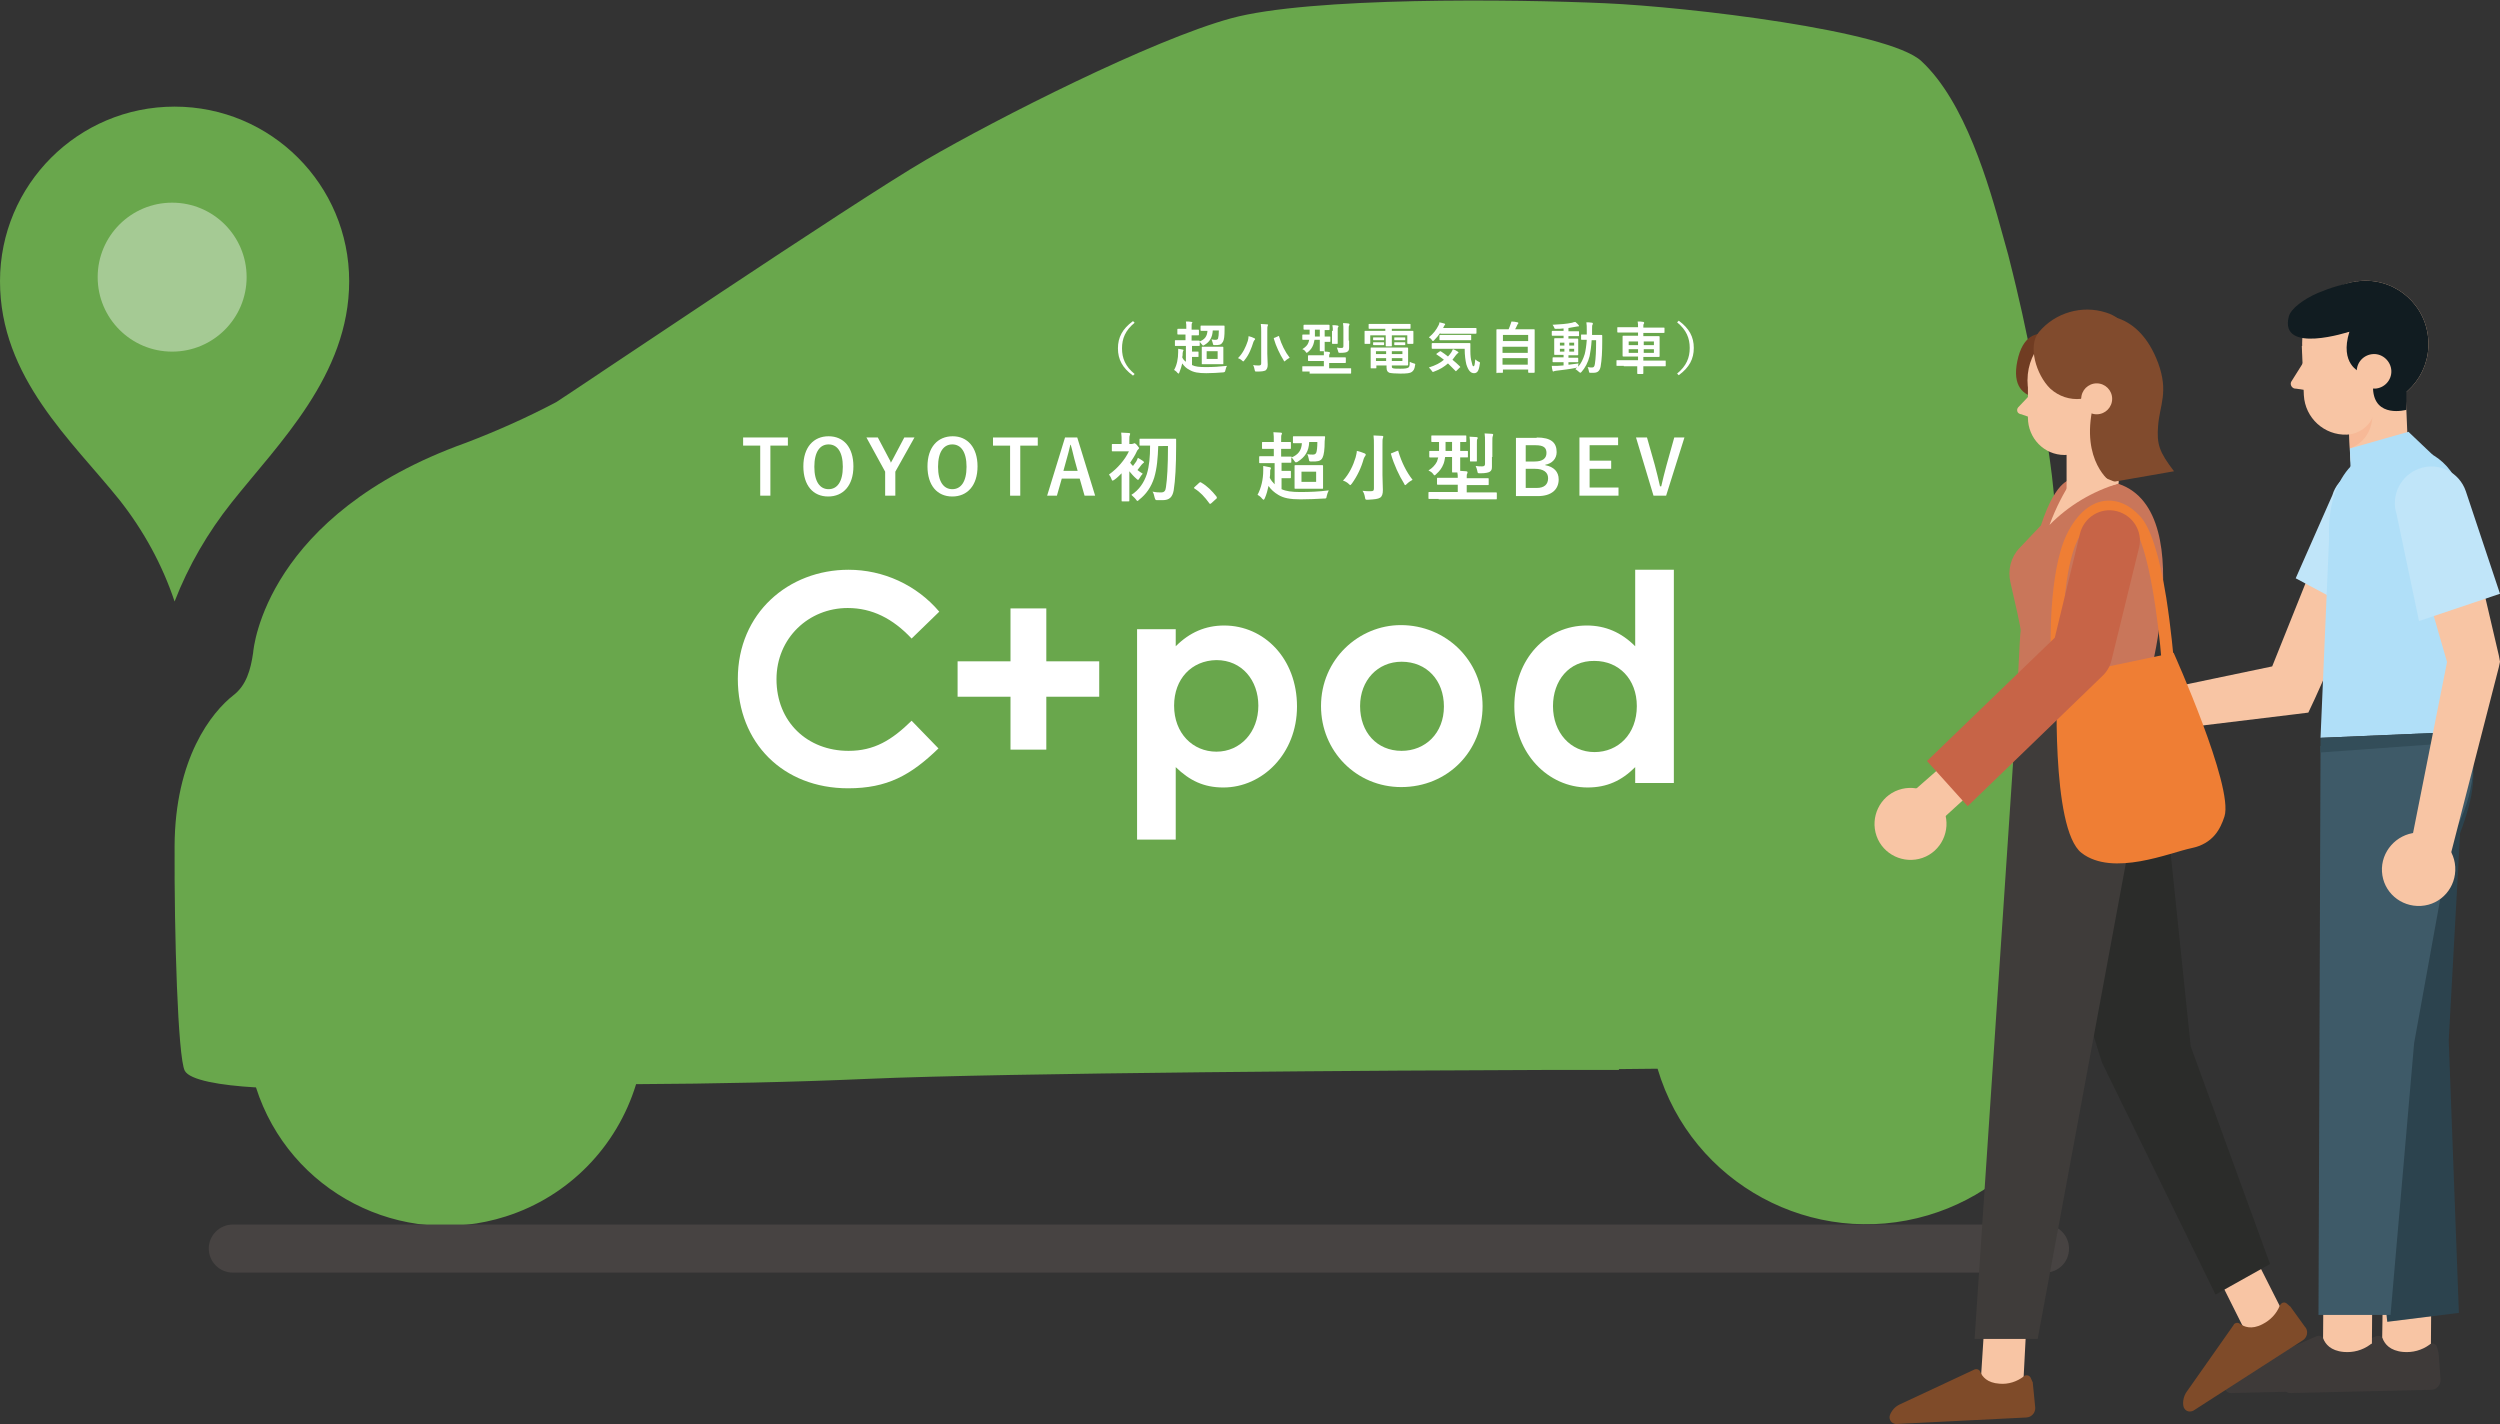 <?xml version="1.0" encoding="utf-8"?>
<!-- Generator: Adobe Illustrator 26.0.1, SVG Export Plug-In . SVG Version: 6.00 Build 0)  -->
<svg version="1.1" id="レイヤー_1" xmlns="http://www.w3.org/2000/svg" xmlns:xlink="http://www.w3.org/1999/xlink" x="0px"
	 y="0px" viewBox="0 0 614.3 349.9" style="enable-background:new 0 0 614.3 349.9;" xml:space="preserve">
<rect x="0" y="0" width="614.3" height="349.9" fill="#333333" stroke="none"/>
<style type="text/css">
	.st0{fill:#69A74C;}
	.st1{opacity:0.4;fill:#FFFFFF;enable-background:new    ;}
	.st2{fill:#474342;}
	.st3{enable-background:new    ;}
	.st4{fill:#FFFFFF;}
	.st5{fill:#F8C5A4;}
	.st6{fill:#3E3A39;}
	.st7{fill:#2C434E;}
	.st8{fill:#C0E5F9;}
	.st9{fill:#B0DFF8;}
	.st10{fill:#3E5A68;}
	.st11{fill:#F7B997;}
	.st12{clip-path:url(#SVGID_00000134250834122298040160000008794931465775120575_);}
	.st13{fill:#111C21;}
	.st14{fill:#334D59;}
	.st15{fill:#7F4B29;}
	.st16{fill:#2B2C2A;}
	.st17{fill:#C9765A;}
	.st18{fill:#703C22;}
	.st19{fill:#814B2D;}
	.st20{fill:#3F3C3A;}
	.st21{fill:#EF7E34;}
	.st22{fill:#C76447;}
</style>
<path class="st0" d="M85.8,69.1c0,23.1-17.4,39.9-28.9,54.4c-5.8,7.3-10.6,15.5-14,24.3c-3-9-7.6-17.4-13.5-24.9
	C17.7,108.3,0,92.8,0,69.1s19.2-42.9,42.9-42.9C66.6,26.2,85.8,45.4,85.8,69.1z"/>
<circle class="st1" cx="42.3" cy="68.1" r="18.3"/>
<path class="st0" d="M519.4,182.1c-2.2-9.1-5.4-26.9-8.8-34.3c-2.2-4.9-4-10-5.2-15.3c0,0-0.1-6.1-1.2-15.6
	c-0.6-4.8-1.4-10.5-2.6-16.7c-2.4-12.4-4.2-21.4-6.2-29.7c-0.3-1.1-0.5-2.2-0.8-3.3c-0.7-3-1.5-6-2.4-9.1
	c-3.5-12.8-9.3-33.1-20.1-43.1C464,7.5,414.8,1.7,394.5,0.8c-22.2-1-72.6-1.6-92,3.7s-57.3,24.5-75,34.8s-87,57.1-90.5,59.3
	c-0.1,0.1-0.2,0.1-0.3,0.2c-7.2,3.8-14.6,7.1-22.2,10c-49.1,17.6-52.2,50.3-52.3,51.6c-0.6,4.2-1.7,8-4.8,10.4
	C52,175,43,186.3,42.9,207.9s0.8,51.9,2.5,55.2c1.2,2.3,8.7,3.6,17.5,4.1c8.2,25.7,35.7,39.9,61.4,31.7c15.4-4.9,27.3-17.1,32-32.5
	c19.1-0.1,38.8-0.5,56.8-1.3c34.1-1.5,129.7-2.1,168.3-2.2l0,0h2.4h14c0,0,0-0.1,0-0.2l9.5-0.1c8.4,28.3,38.2,44.4,66.5,36
	c26.5-7.9,42.6-34.6,37.2-61.7c3.2,3.3,5.2,6.2,5.2,8.1c0,0,7.9,1.4,8.2-5.7S521.7,191.2,519.4,182.1z"/>
<path class="st2" d="M502.5,312.7H57.2c-3.3,0-5.9-2.7-5.9-5.9l0,0c0-3.3,2.7-5.9,5.9-5.9h445.3c3.3,0,5.9,2.7,5.9,5.9l0,0
	C508.4,310.1,505.8,312.7,502.5,312.7z"/>
<g class="st3">
	<path class="st4" d="M230.6,183.9c-6.8,6.6-12.6,9.8-22.2,9.8c-16,0-27.1-11.2-27.1-26.9c0-16.2,12.5-26.8,27.2-26.8
		c8.5,0,16.7,3.7,22.3,10.3l-6.8,6.6c-4.6-4.9-9.7-7.5-15.7-7.5c-9.6,0-17.5,7.4-17.5,17.5c0,10.5,7.6,17.6,17.7,17.6
		c6.3,0,10.6-2.6,15.5-7.4L230.6,183.9z"/>
</g>
<g class="st3">
	<path class="st4" d="M248.3,162.5v-13h8.8v13h13v8.7h-13v13h-8.8v-13h-13v-8.7H248.3z"/>
</g>
<g class="st3">
	<path class="st4" d="M288.9,158.8c3.4-3.4,7.3-5.1,11.9-5.1c9.8,0,17.9,8.1,17.9,19.9c0,11.6-8.5,19.9-18.1,19.9
		c-4.8,0-8.3-1.7-11.7-5v17.8h-9.5v-51.7h9.5V158.8z M288.5,173.4c0,6.8,4.6,11.3,10.4,11.3c5.9,0,10.3-4.8,10.3-11.3
		c0-6.2-4-11.2-10.3-11.2C292.8,162.3,288.5,166.8,288.5,173.4z"/>
	<path class="st4" d="M364.3,173.5c0,11-8.5,19.9-20,19.9c-11,0-19.7-8.8-19.7-19.9c0-11.5,9.3-19.9,19.6-19.9
		C355.3,153.6,364.3,162.3,364.3,173.5z M334.2,173.5c0,6.4,4.1,11,10.2,11c5.8,0,10.4-4.3,10.4-10.9c0-6.4-4.2-11-10.4-11
		C338.5,162.6,334.2,167.2,334.2,173.5z"/>
</g>
<g class="st3">
	<path class="st4" d="M401.8,188.5c-3.3,3.3-6.9,5-11.7,5c-9.6,0-18-8.3-18-19.9c0-11.8,8-19.9,17.8-19.9c4.6,0,8.5,1.7,11.9,5.1
		V140h9.5v52.4h-9.5V188.5z M381.6,173.5c0,6.5,4.3,11.3,10.2,11.3c5.8,0,10.4-4.4,10.4-11.3c0-6.6-4.4-11.1-10.4-11.1
		C385.5,162.3,381.6,167.3,381.6,173.5z"/>
</g>
<g class="st3">
	<path class="st4" d="M193.6,109.5h-4.3v12.3h-2.5v-12.3h-4.2v-2h11V109.5z"/>
</g>
<g class="st3">
	<path class="st4" d="M209.7,114.6c0,4.7-2.5,7.4-6.2,7.4s-6.1-2.7-6.1-7.4c0-4.7,2.5-7.4,6.2-7.4
		C207.3,107.2,209.7,109.9,209.7,114.6z M200.1,114.7c0,3.7,1.4,5.5,3.5,5.5s3.5-1.8,3.5-5.5c0-3.7-1.4-5.5-3.5-5.5
		S200.1,111,200.1,114.7z"/>
</g>
<g class="st3">
	<path class="st4" d="M220,115.9v5.9h-2.5v-5.9l-4.6-8.4h2.8l2.8,5.3c0.2,0.3,0.3,0.5,0.4,0.9c0.2-0.4,0.3-0.5,0.5-0.9l2.8-5.3h2.5
		L220,115.9z"/>
</g>
<g class="st3">
	<path class="st4" d="M240.2,114.6c0,4.7-2.5,7.4-6.2,7.4s-6.1-2.7-6.1-7.4c0-4.7,2.5-7.4,6.2-7.4
		C237.7,107.2,240.2,109.9,240.2,114.6z M230.5,114.7c0,3.7,1.4,5.5,3.5,5.5s3.5-1.8,3.5-5.5c0-3.7-1.4-5.5-3.5-5.5
		S230.5,111,230.5,114.7z"/>
</g>
<g class="st3">
	<path class="st4" d="M255,109.5h-4.3v12.3h-2.5v-12.3H244v-2h11V109.5z"/>
</g>
<g class="st3">
	<path class="st4" d="M269.1,121.8h-2.6l-1.2-4.2h-4.4l-1.2,4.2h-2.4l4.4-14.3h3L269.1,121.8z M264,112.8c-0.3-1.1-0.5-2.2-0.9-3.5
		H263c-0.3,1.4-0.6,2.4-0.9,3.5l-0.8,2.9h3.5L264,112.8z"/>
</g>
<g class="st3">
	<path class="st4" d="M275.6,116.3c-0.6,0.6-1.2,1.2-1.8,1.6c-0.2,0.1-0.3,0.2-0.4,0.2c-0.1,0-0.2-0.1-0.3-0.4
		c-0.1-0.4-0.4-0.8-0.6-1.1c2.1-1.5,3.9-3.6,4.9-5.7h-2.1c-1.4,0-1.8,0-1.9,0c-0.2,0-0.2,0-0.2-0.2v-1.4c0-0.2,0-0.2,0.2-0.2
		c0.1,0,0.6,0,1.9,0h0.3v-0.6c0-0.8,0-1.5-0.1-2.2c0.7,0,1.3,0.1,1.9,0.1c0.2,0,0.3,0.1,0.3,0.2c0,0.2-0.1,0.3-0.1,0.4
		c-0.1,0.2-0.1,0.6-0.1,1.4v0.7h0.6c0.2,0,0.3-0.1,0.4-0.1c0.1,0,0.2-0.1,0.2-0.1c0.1,0,0.4,0.1,0.7,0.5c0.3,0.4,0.5,0.6,0.5,0.7
		c0,0.1-0.1,0.2-0.2,0.3c-0.1,0.1-0.3,0.3-0.4,0.6c-0.4,0.9-1,1.8-1.6,2.7c0.2,0.3,0.4,0.5,0.7,0.8c0.3-0.4,0.6-0.8,0.8-1.1
		c0.1-0.2,0.3-0.6,0.4-0.9c0.4,0.2,1,0.6,1.3,0.8c0.1,0.1,0.2,0.2,0.2,0.3c0,0.1-0.1,0.2-0.2,0.2c-0.1,0.1-0.2,0.2-0.4,0.4
		c-0.4,0.5-0.6,0.8-1,1.3c0.4,0.3,0.8,0.6,1.3,0.9c-0.2,0.2-0.6,0.7-0.8,1.1c-0.2,0.3-0.2,0.4-0.4,0.4c-0.1,0-0.2-0.1-0.4-0.3
		c-0.6-0.5-1.2-1.2-1.7-1.8v5.1c0,1.4,0,2,0,2.1c0,0.2,0,0.2-0.2,0.2h-1.5c-0.2,0-0.2,0-0.2-0.2c0-0.1,0-0.7,0-2.1V116.3z
		 M284.6,109.6c-0.1,2.9-0.3,5.5-1,7.8c-0.7,2.2-1.9,4-3.7,5.4c-0.2,0.2-0.3,0.3-0.4,0.3c-0.1,0-0.2-0.1-0.4-0.4
		c-0.3-0.4-0.8-0.8-1.1-1.1c1.9-1.2,3.1-3,3.8-5.1c0.6-2,0.8-4.2,0.8-7h-0.1c-1.7,0-2.2,0-2.3,0c-0.2,0-0.2,0-0.2-0.2V108
		c0-0.2,0-0.2,0.2-0.2c0.1,0,0.7,0,2.3,0h4c1.7,0,2.2,0,2.3,0c0.2,0,0.2,0,0.2,0.2c0,0.6,0,1.1,0,1.6c0,4.8-0.2,8.4-0.6,10.9
		c-0.3,1.6-1,2.4-2.7,2.4c-0.6,0-1,0-1.4,0c-0.4,0-0.4-0.1-0.6-0.7c-0.1-0.4-0.2-1-0.5-1.4c1,0.2,1.5,0.2,2.1,0.2
		c0.8,0,1.1-0.4,1.2-1.3c0.3-2,0.5-5.2,0.5-10.1H284.6z"/>
</g>
<g class="st3">
	<path class="st4" d="M294.7,118.6c0.1-0.1,0.2-0.1,0.3-0.1s0.1,0,0.2,0.1c1.4,0.8,2.6,2,3.7,3.4c0.1,0.1,0.1,0.2,0.1,0.3
		c0,0.1,0,0.2-0.2,0.3l-1.1,1c-0.1,0.1-0.2,0.2-0.3,0.2c-0.1,0-0.2,0-0.3-0.2c-1-1.4-2.2-2.7-3.5-3.5c-0.1-0.1-0.2-0.1-0.2-0.2
		s0-0.1,0.1-0.2L294.7,118.6z"/>
</g>
<g class="st3">
	<path class="st4" d="M314.8,110.4v1.8h0.3c1.5,0,2,0,2.1,0c0.2,0,0.2,0,0.2,0.2c1.6-0.7,2.4-1.7,2.5-3.5c-1.4,0-1.9,0-2,0
		c-0.2,0-0.2,0-0.2-0.2v-1.3c0-0.2,0-0.2,0.2-0.2c0.1,0,0.6,0,2.2,0h3.1c1.5,0,2.1,0,2.2,0c0.2,0,0.2,0,0.2,0.2c0,0.4-0.1,0.7-0.1,1
		c0,2.1-0.2,3.4-0.5,4c-0.2,0.5-0.6,0.8-1.1,0.9c-0.4,0.1-0.9,0.1-1.6,0.1c-0.6,0-0.6,0-0.7-0.6c-0.1-0.4-0.2-1-0.4-1.2
		c0.6,0.1,1,0.1,1.4,0.1c0.4,0,0.6-0.1,0.8-0.4c0.2-0.4,0.3-1.5,0.3-2.7h-2c-0.1,2.3-1,3.7-2.9,4.9c-0.2,0.1-0.3,0.1-0.4,0.1
		c-0.1,0-0.2-0.1-0.4-0.4c-0.2-0.3-0.4-0.6-0.7-0.8v1.1c0,0.2,0,0.2-0.2,0.2c-0.1,0-0.6,0-2.1,0h-0.1v2h0.8c0.8,0,1.2,0,1.3,0
		c0.2,0,0.2,0,0.2,0.2v1.4c0,0.2,0,0.2-0.2,0.2c-0.1,0-0.4,0-1.3,0h-0.8v2.7c1.1,0.5,2.5,0.7,4.6,0.7c2.4,0,4.6-0.1,7-0.4
		c-0.2,0.4-0.4,0.9-0.5,1.4c-0.1,0.6-0.1,0.6-0.7,0.6c-1.9,0.1-3.7,0.2-5.7,0.2c-2.6,0-4.2-0.3-5.5-1.1c-1-0.6-1.8-1.3-2.4-2.2
		c-0.2,1-0.5,2.1-0.9,3c-0.1,0.2-0.2,0.4-0.3,0.4c-0.1,0-0.2-0.1-0.4-0.3c-0.3-0.4-0.7-0.7-1.1-0.9c0.9-1.7,1.4-3.8,1.4-6
		c0-0.3,0-0.7,0-1.1c0.5,0.1,1.1,0.2,1.6,0.3c0.2,0.1,0.3,0.1,0.3,0.2c0,0.1,0,0.1-0.1,0.3c-0.1,0.1-0.1,0.4-0.1,0.7
		c0,0.4,0,0.9-0.1,1.4c0.3,0.6,0.7,1.1,1.2,1.6v-5.2h-1.4c-1.5,0-2,0-2.2,0c-0.2,0-0.2,0-0.2-0.2v-1.3c0-0.2,0-0.2,0.2-0.2
		c0.1,0,0.6,0,2.2,0h1.2v-1.8h-0.7c-1.4,0-1.9,0-2,0c-0.2,0-0.2,0-0.2-0.2v-1.3c0-0.2,0-0.2,0.2-0.2c0.1,0,0.6,0,2,0h0.7v-0.1
		c0-1,0-1.5-0.1-2.3c0.7,0,1.2,0.1,1.8,0.1c0.2,0,0.3,0.1,0.3,0.2c0,0.1,0,0.2-0.1,0.3c-0.1,0.2-0.1,0.5-0.1,1.6v0.2h0.2
		c1.4,0,1.9,0,2,0c0.2,0,0.2,0,0.2,0.2v1.3c0,0.2,0,0.2-0.2,0.2c-0.1,0-0.6,0-2,0H314.8z M322.9,114.3c1.4,0,1.9,0,2,0
		c0.2,0,0.2,0,0.2,0.2c0,0.1,0,0.6,0,1.6v2.2c0,1,0,1.5,0,1.6c0,0.2,0,0.2-0.2,0.2c-0.1,0-0.6,0-2,0h-2.6c-1.4,0-1.9,0-2,0
		c-0.2,0-0.2,0-0.2-0.2c0-0.1,0-0.6,0-1.6v-2.2c0-1,0-1.5,0-1.6c0-0.2,0-0.2,0.2-0.2c0.1,0,0.6,0,2,0H322.9z M323.4,115.9h-3.6v2.5
		h3.6V115.9z"/>
</g>
<g class="st3">
	<path class="st4" d="M333.1,112.4c0.1-0.5,0.3-1.1,0.3-1.6c0.6,0.1,1.4,0.4,1.9,0.6c0.2,0.1,0.3,0.2,0.3,0.3c0,0.1-0.1,0.2-0.1,0.3
		c-0.1,0.1-0.3,0.4-0.4,0.7c-0.6,2.2-1.6,4.3-2.9,6.1c-0.2,0.2-0.3,0.4-0.4,0.4c-0.1,0-0.2-0.1-0.4-0.3c-0.4-0.4-1-0.7-1.4-0.8
		C331.5,116.5,332.5,114.4,333.1,112.4z M339.7,116.7c0,1.3,0.1,2.8,0.1,3.7c0,1-0.2,1.6-0.7,1.9c-0.5,0.3-1.2,0.4-3,0.5
		c-0.6,0-0.6,0-0.7-0.6c-0.1-0.6-0.3-1.2-0.6-1.6c0.7,0.1,1.3,0.1,2,0.1c0.6,0,0.8-0.1,0.8-0.7v-10.4c0-1.2,0-1.8-0.1-2.6
		c0.7,0,1.5,0.1,2.1,0.1c0.2,0,0.3,0.1,0.3,0.2c0,0.2-0.1,0.3-0.1,0.4c-0.1,0.2-0.1,0.6-0.1,1.8V116.7z M343.3,110.8
		c0.3-0.1,0.3-0.1,0.3,0.1c0.8,2.7,2,5.1,3.5,7c-0.4,0.2-1,0.6-1.4,1c-0.2,0.2-0.3,0.3-0.4,0.3c-0.1,0-0.2-0.1-0.3-0.4
		c-1.2-1.9-2.5-4.7-3.2-7.2c-0.1-0.2,0-0.2,0.3-0.3L343.3,110.8z"/>
</g>
<g class="st3">
	<path class="st4" d="M353.5,122.6c-1.6,0-2.2,0-2.3,0c-0.2,0-0.2,0-0.2-0.2v-1.3c0-0.2,0-0.2,0.2-0.2c0.1,0,0.7,0,2.3,0h4.7v-1.8
		h-2.4c-1.8,0-2.4,0-2.5,0c-0.2,0-0.2,0-0.2-0.2v-1.3c0-0.2,0-0.2,0.2-0.2c0.1,0,0.7,0,2.5,0h2.4c0-0.5,0-0.9-0.1-1.3H357
		c-0.2,0-0.2,0-0.2-0.2c0-0.1,0-0.7,0-2.1v-1.5h-1.7c-0.1,0.6-0.2,1.2-0.4,1.7c-0.4,1-0.9,1.7-1.8,2.5c-0.2,0.2-0.3,0.3-0.4,0.3
		c-0.1,0-0.2-0.1-0.4-0.4c-0.3-0.4-0.7-0.6-1.1-0.8c1-0.6,1.7-1.4,2.1-2.2c0.1-0.3,0.2-0.6,0.3-1c-1.4,0-1.9,0-2,0
		c-0.2,0-0.2,0-0.2-0.2V111c0-0.2,0-0.2,0.2-0.2c0.1,0,0.7,0,2.2,0c0-0.4,0-0.8,0-1.3v-0.9c-1.2,0-1.6,0-1.7,0c-0.2,0-0.2,0-0.2-0.2
		v-1.2c0-0.2,0-0.2,0.2-0.2c0.1,0,0.6,0,2.3,0h3.6c1.6,0,2.1,0,2.3,0c0.2,0,0.2,0,0.2,0.2v1.2c0,0.2,0,0.2-0.2,0.2
		c-0.1,0-0.4,0-1.3,0v2.2c1.2,0,1.6,0,1.7,0c0.2,0,0.2,0,0.2,0.2v1.2c0,0.2,0,0.2-0.2,0.2c-0.1,0-0.5,0-1.7,0v1.5c0,0.9,0,1.4,0,1.8
		c0.5,0,1,0.1,1.5,0.1c0.1,0,0.3,0.1,0.3,0.2c0,0.1,0,0.3-0.1,0.4c-0.1,0.2-0.1,0.5-0.1,1.1h2.7c1.8,0,2.4,0,2.5,0
		c0.2,0,0.2,0,0.2,0.2v1.3c0,0.2,0,0.2-0.2,0.2c-0.1,0-0.7,0-2.5,0h-2.7v1.8h4.9c1.6,0,2.2,0,2.3,0c0.2,0,0.2,0,0.2,0.2v1.3
		c0,0.2,0,0.2-0.2,0.2c-0.1,0-0.7,0-2.3,0H353.5z M356.8,110.8v-2.2h-1.6v1.2c0,0.4,0,0.7,0,1H356.8z M361.2,109.1
		c0-0.6,0-1.2-0.1-1.8c0.7,0,1.1,0.1,1.7,0.1c0.2,0,0.3,0.1,0.3,0.2c0,0.1,0,0.2-0.1,0.3c-0.1,0.1-0.1,0.4-0.1,1.2v2.3
		c0,1.1,0,1.6,0,1.8c0,0.2,0,0.2-0.2,0.2h-1.3c-0.2,0-0.2,0-0.2-0.2c0-0.1,0-0.6,0-1.8V109.1z M366.6,112.3c0,1,0,1.8,0,2.4
		c0,0.6-0.1,0.9-0.5,1.2c-0.3,0.2-1,0.4-2.4,0.4c-0.6,0-0.6,0-0.7-0.6c-0.1-0.4-0.2-0.8-0.4-1.2c0.6,0.1,1.1,0.1,1.6,0.1
		c0.5,0,0.7-0.2,0.7-0.6v-5.2c0-1,0-1.7-0.1-2.3c0.7,0,1.2,0.1,1.8,0.1c0.2,0,0.3,0.1,0.3,0.2c0,0.2-0.1,0.3-0.1,0.4
		c-0.1,0.2-0.1,0.6-0.1,1.6V112.3z"/>
</g>
<g class="st3">
	<path class="st4" d="M377.6,107.5c3.6,0,4.9,1.3,4.9,3.6c0,1.6-1.1,2.8-2.8,3.1v0.1c2.1,0.4,3.3,1.6,3.3,3.5c0,2.5-1.8,4.1-5.1,4.1
		h-5.4v-14.3H377.6z M374.9,113.4h2.2c2,0,2.9-0.8,2.9-2.1c0-1.3-0.7-1.9-2.7-1.9h-2.4V113.4z M374.9,119.9h2.7
		c1.9,0,2.8-0.9,2.8-2.4c0-1.5-1.2-2.3-3.2-2.3h-2.3V119.9z"/>
</g>
<g class="st3">
	<path class="st4" d="M397.6,109.4h-7v3.8h5.3v2h-5.3v4.6h7.1v2h-9.6v-14.3h9.5V109.4z"/>
</g>
<g class="st3">
	<path class="st4" d="M409.4,121.8h-3.1l-4.3-14.3h2.7l1.9,6.7c0.5,1.9,0.9,3.5,1.3,5.3h0.3c0.4-1.7,0.8-3.4,1.3-5.2l1.9-6.8h2.5
		L409.4,121.8z"/>
</g>
<g class="st3">
	<path class="st4" d="M278.8,79.3c-2.3,1.9-3.1,3.9-3.1,6.3s0.8,4.4,3.1,6.3l-0.4,0.4c-2.6-1.9-3.7-4-3.7-6.7s1.1-4.8,3.7-6.7
		L278.8,79.3z"/>
</g>
<g class="st3">
	<path class="st4" d="M292.8,82.3v1.4h0.2c1.1,0,1.5,0,1.6,0c0.1,0,0.2,0,0.2,0.2c1.2-0.5,1.8-1.2,1.9-2.6c-1,0-1.4,0-1.5,0
		c-0.1,0-0.2,0-0.2-0.2v-0.9c0-0.1,0-0.2,0.2-0.2c0.1,0,0.5,0,1.6,0h2.3c1.1,0,1.5,0,1.6,0c0.1,0,0.2,0,0.2,0.2c0,0.3,0,0.5,0,0.8
		c0,1.5-0.1,2.5-0.4,3c-0.2,0.3-0.4,0.6-0.8,0.7c-0.3,0.1-0.7,0.1-1.2,0.1c-0.4,0-0.4,0-0.5-0.5c-0.1-0.3-0.2-0.7-0.3-0.9
		c0.4,0.1,0.8,0.1,1,0.1c0.3,0,0.5-0.1,0.6-0.3c0.1-0.3,0.2-1.1,0.2-2H298c-0.1,1.7-0.7,2.8-2.1,3.6c-0.1,0.1-0.2,0.1-0.3,0.1
		c-0.1,0-0.1-0.1-0.3-0.3c-0.2-0.2-0.3-0.4-0.5-0.6v0.8c0,0.1,0,0.2-0.2,0.2c-0.1,0-0.5,0-1.6,0h-0.1v1.4h0.6c0.6,0,0.9,0,0.9,0
		c0.1,0,0.1,0,0.1,0.2v1c0,0.1,0,0.1-0.1,0.1c-0.1,0-0.3,0-0.9,0h-0.6v2c0.8,0.4,1.8,0.5,3.4,0.5c1.8,0,3.4-0.1,5.2-0.3
		c-0.2,0.3-0.3,0.7-0.4,1.1c-0.1,0.4-0.1,0.4-0.5,0.5c-1.4,0.1-2.7,0.2-4.2,0.2c-1.9,0-3.1-0.2-4.1-0.8c-0.8-0.4-1.3-0.9-1.8-1.6
		c-0.2,0.8-0.4,1.5-0.7,2.2c-0.1,0.2-0.1,0.3-0.2,0.3c-0.1,0-0.1-0.1-0.3-0.2c-0.2-0.3-0.5-0.5-0.8-0.7c0.7-1.2,1-2.8,1-4.4
		c0-0.2,0-0.5,0-0.8c0.4,0.1,0.8,0.1,1.1,0.2c0.2,0,0.2,0.1,0.2,0.2c0,0.1,0,0.1-0.1,0.2c0,0.1-0.1,0.3-0.1,0.5c0,0.3,0,0.7-0.1,1
		c0.2,0.5,0.5,0.8,0.9,1.1v-3.9h-1c-1.1,0-1.5,0-1.6,0c-0.1,0-0.1,0-0.1-0.2v-1c0-0.2,0-0.2,0.1-0.2c0.1,0,0.5,0,1.6,0h0.9v-1.4H291
		c-1.1,0-1.4,0-1.5,0c-0.1,0-0.2,0-0.2-0.2v-1c0-0.2,0-0.2,0.2-0.2c0.1,0,0.4,0,1.5,0h0.5v-0.1c0-0.8,0-1.1-0.1-1.7
		c0.5,0,0.9,0,1.4,0.1c0.1,0,0.2,0.1,0.2,0.1s0,0.1-0.1,0.2c-0.1,0.1-0.1,0.4-0.1,1.2V81h0.1c1.1,0,1.4,0,1.5,0c0.1,0,0.2,0,0.2,0.2
		v1c0,0.1,0,0.2-0.2,0.2c-0.1,0-0.4,0-1.5,0H292.8z M298.9,85.2c1.1,0,1.4,0,1.5,0c0.1,0,0.2,0,0.2,0.2c0,0.1,0,0.4,0,1.2v1.6
		c0,0.8,0,1.1,0,1.2c0,0.1,0,0.1-0.2,0.1c-0.1,0-0.5,0-1.5,0h-2c-1.1,0-1.4,0-1.5,0c-0.1,0-0.1,0-0.1-0.1c0-0.1,0-0.4,0-1.2v-1.6
		c0-0.8,0-1.1,0-1.2c0-0.1,0-0.2,0.1-0.2c0.1,0,0.4,0,1.5,0H298.9z M299.2,86.3h-2.7v1.9h2.7V86.3z"/>
</g>
<g class="st3">
	<path class="st4" d="M306.6,83.8c0.1-0.4,0.2-0.8,0.2-1.2c0.5,0.1,1,0.3,1.4,0.5c0.2,0.1,0.2,0.1,0.2,0.2c0,0.1,0,0.2-0.1,0.2
		c-0.1,0.1-0.2,0.3-0.3,0.5c-0.5,1.6-1.1,3.2-2.2,4.5c-0.1,0.2-0.2,0.3-0.3,0.3s-0.2-0.1-0.3-0.2c-0.3-0.3-0.7-0.5-1-0.6
		C305.4,86.8,306.1,85.3,306.6,83.8z M311.4,86.9c0,1,0.1,2,0.1,2.7c0,0.8-0.2,1.1-0.5,1.4c-0.4,0.2-0.9,0.3-2.2,0.3
		c-0.4,0-0.4,0-0.5-0.4c-0.1-0.5-0.2-0.9-0.4-1.2c0.5,0.1,0.9,0.1,1.4,0.1c0.4,0,0.6-0.1,0.6-0.5v-7.7c0-0.9,0-1.3-0.1-2
		c0.5,0,1.1,0.1,1.6,0.1c0.1,0,0.2,0.1,0.2,0.1c0,0.1-0.1,0.2-0.1,0.3c-0.1,0.2-0.1,0.4-0.1,1.4V86.9z M314.1,82.6
		c0.2-0.1,0.2-0.1,0.2,0.1c0.6,2,1.5,3.8,2.6,5.2c-0.3,0.2-0.7,0.4-1,0.7c-0.2,0.1-0.2,0.2-0.3,0.2c-0.1,0-0.1-0.1-0.2-0.3
		c-0.9-1.4-1.9-3.5-2.4-5.3c0-0.2,0-0.2,0.2-0.2L314.1,82.6z"/>
</g>
<g class="st3">
	<path class="st4" d="M321.8,91.3c-1.2,0-1.6,0-1.7,0c-0.1,0-0.1,0-0.1-0.2v-1c0-0.1,0-0.1,0.1-0.1c0.1,0,0.5,0,1.7,0h3.5v-1.3h-1.8
		c-1.3,0-1.8,0-1.9,0c-0.2,0-0.2,0-0.2-0.2v-1c0-0.1,0-0.2,0.2-0.2c0.1,0,0.5,0,1.9,0h1.8c0-0.3,0-0.6,0-1h-0.9
		c-0.1,0-0.1,0-0.1-0.2c0-0.1,0-0.5,0-1.5v-1.1H323c-0.1,0.5-0.2,0.9-0.3,1.2c-0.3,0.8-0.7,1.3-1.3,1.8c-0.2,0.1-0.2,0.2-0.3,0.2
		c-0.1,0-0.2-0.1-0.3-0.3c-0.2-0.3-0.5-0.5-0.8-0.6c0.8-0.5,1.3-1,1.5-1.6c0.1-0.2,0.1-0.4,0.2-0.7c-1,0-1.4,0-1.5,0
		c-0.1,0-0.2,0-0.2-0.2v-0.9c0-0.1,0-0.2,0.2-0.2c0.1,0,0.5,0,1.6,0c0-0.3,0-0.6,0-0.9V81c-0.9,0-1.2,0-1.3,0c-0.1,0-0.2,0-0.2-0.2
		V80c0-0.1,0-0.2,0.2-0.2c0.1,0,0.5,0,1.7,0h2.6c1.2,0,1.6,0,1.7,0c0.1,0,0.2,0,0.2,0.2v0.9c0,0.1,0,0.2-0.2,0.2c-0.1,0-0.3,0-1,0
		v1.6c0.9,0,1.2,0,1.3,0c0.1,0,0.1,0,0.1,0.2v0.9c0,0.2,0,0.2-0.1,0.2c-0.1,0-0.4,0-1.3,0v1.1c0,0.7,0,1.1,0,1.3
		c0.4,0,0.7,0,1.1,0.1c0.1,0,0.2,0.1,0.2,0.2c0,0.1,0,0.2-0.1,0.3c-0.1,0.1-0.1,0.3-0.1,0.8h2c1.3,0,1.8,0,1.9,0
		c0.1,0,0.2,0,0.2,0.2v1c0,0.1,0,0.2-0.2,0.2c-0.1,0-0.5,0-1.9,0h-2v1.3h3.6c1.2,0,1.6,0,1.7,0c0.1,0,0.1,0,0.1,0.1v1
		c0,0.1,0,0.2-0.1,0.2c-0.1,0-0.5,0-1.7,0H321.8z M324.3,82.6V81h-1.2v0.9c0,0.3,0,0.5,0,0.8H324.3z M327.5,81.3
		c0-0.5,0-0.9-0.1-1.4c0.5,0,0.8,0,1.3,0.1c0.1,0,0.2,0.1,0.2,0.2c0,0.1,0,0.2-0.1,0.2c-0.1,0.1-0.1,0.3-0.1,0.9V83
		c0,0.8,0,1.2,0,1.3c0,0.2,0,0.2-0.2,0.2h-1c-0.1,0-0.2,0-0.2-0.2c0-0.1,0-0.5,0-1.3V81.3z M331.5,83.7c0,0.7,0,1.3,0,1.8
		c0,0.4-0.1,0.7-0.4,0.9c-0.2,0.2-0.8,0.3-1.8,0.3c-0.4,0-0.4,0-0.5-0.4c-0.1-0.3-0.2-0.6-0.3-0.9c0.5,0.1,0.8,0.1,1.1,0.1
		c0.4,0,0.5-0.1,0.5-0.5v-3.9c0-0.7,0-1.2-0.1-1.7c0.5,0,0.9,0,1.4,0.1c0.1,0,0.2,0.1,0.2,0.2c0,0.1,0,0.2-0.1,0.3
		c-0.1,0.2-0.1,0.4-0.1,1.1V83.7z"/>
</g>
<g class="st3">
	<path class="st4" d="M338.4,80.8c-1.3,0-1.8,0-1.9,0c-0.2,0-0.2,0-0.2-0.2v-0.9c0-0.1,0-0.1,0.2-0.1c0.1,0,0.5,0,1.9,0h6.1
		c1.3,0,1.8,0,1.9,0c0.1,0,0.2,0,0.2,0.1v0.9c0,0.1,0,0.2-0.2,0.2c-0.1,0-0.5,0-1.9,0H342v0.5h3.3c1.3,0,1.7,0,1.8,0
		c0.1,0,0.2,0,0.2,0.2c0,0.1,0,0.3,0,0.7v0.7c0,1.1,0,1.3,0,1.4c0,0.1,0,0.2-0.2,0.2h-1.1c-0.1,0-0.2,0-0.2-0.2v-1.9H342v1.2
		c0,0.9,0,1.3,0,1.4c0,0.1,0,0.1-0.2,0.1h-1.1c-0.1,0-0.2,0-0.2-0.1c0-0.1,0-0.5,0-1.4v-1.2h-3.8v1.9c0,0.1,0,0.2-0.2,0.2h-1.1
		c-0.1,0-0.1,0-0.1-0.2c0-0.1,0-0.3,0-1.4v-0.6c0-0.5,0-0.7,0-0.8c0-0.1,0-0.2,0.1-0.2c0.1,0,0.5,0,1.8,0h3.2v-0.5H338.4z
		 M343.7,85.4c1.4,0,2,0,2.1,0c0.1,0,0.2,0,0.2,0.2c0,0.1,0,0.4,0,1.2v1.6c0,0.8,0,1.2,0,1.2c0,0.1,0,0.2-0.2,0.2
		c-0.1,0-0.8,0-2.1,0H342v0.2c0,0.4,0.1,0.4,0.3,0.5c0.4,0.1,0.9,0.1,1.8,0.1c1.2,0,1.7-0.1,2-0.3c0.2-0.2,0.3-0.3,0.3-1.4
		c0.2,0.1,0.6,0.3,1,0.4c0.4,0.1,0.4,0.1,0.3,0.5c-0.1,0.9-0.4,1.3-0.8,1.6c-0.4,0.3-1.2,0.4-2.8,0.4c-1.3,0-2.3-0.1-2.7-0.2
		c-0.4-0.2-0.7-0.4-0.7-1.3v-0.5h-2.5v0.6c0,0.1,0,0.1-0.2,0.1h-1.1c-0.1,0-0.1,0-0.1-0.1c0-0.1,0-0.4,0-1.3v-2.2c0-0.8,0-1.2,0-1.3
		c0-0.2,0-0.2,0.1-0.2c0.1,0,0.8,0,2,0H343.7z M339.1,82.9c0.5,0,0.7,0,0.8,0c0.1,0,0.2,0,0.2,0.1v0.5c0,0.1,0,0.1-0.2,0.1
		c-0.1,0-0.2,0-0.8,0h-0.7c-0.5,0-0.7,0-0.8,0c-0.1,0-0.2,0-0.2-0.1V83c0-0.1,0-0.1,0.2-0.1c0.1,0,0.2,0,0.8,0H339.1z M339.1,84.1
		c0.5,0,0.7,0,0.8,0c0.1,0,0.2,0,0.2,0.1v0.5c0,0.1,0,0.1-0.2,0.1c-0.1,0-0.2,0-0.8,0h-0.7c-0.5,0-0.7,0-0.8,0c-0.1,0-0.2,0-0.2-0.1
		v-0.5c0-0.1,0-0.1,0.2-0.1c0.1,0,0.2,0,0.8,0H339.1z M340.6,87v-0.7h-2.5V87H340.6z M340.6,88.7V88h-2.5v0.7H340.6z M342,86.4V87
		h2.6v-0.7H342z M344.6,88H342v0.7h2.6V88z M344.3,82.9c0.6,0,0.7,0,0.8,0c0.1,0,0.2,0,0.2,0.1v0.5c0,0.1,0,0.1-0.2,0.1
		c-0.1,0-0.2,0-0.8,0h-0.7c-0.6,0-0.7,0-0.8,0c-0.1,0-0.2,0-0.2-0.1V83c0-0.1,0-0.1,0.2-0.1c0.1,0,0.2,0,0.8,0H344.3z M344.3,84.1
		c0.6,0,0.7,0,0.8,0c0.1,0,0.2,0,0.2,0.1v0.5c0,0.1,0,0.1-0.2,0.1c-0.1,0-0.2,0-0.8,0h-0.7c-0.6,0-0.7,0-0.8,0c-0.1,0-0.2,0-0.2-0.1
		v-0.5c0-0.1,0-0.1,0.2-0.1c0.1,0,0.2,0,0.8,0H344.3z"/>
</g>
<g class="st3">
	<path class="st4" d="M353.9,81.8c-0.4,0.6-0.9,1.2-1.5,1.8c-0.2,0.2-0.2,0.2-0.3,0.2c-0.1,0-0.2-0.1-0.3-0.3
		c-0.2-0.3-0.5-0.5-0.7-0.6c1.1-0.9,1.8-1.8,2.4-3c0.1-0.2,0.2-0.4,0.2-0.7c0.4,0.1,0.9,0.2,1.2,0.3c0.1,0,0.2,0.1,0.2,0.2
		c0,0.1,0,0.1-0.1,0.2c-0.1,0.1-0.2,0.2-0.2,0.3l-0.2,0.4h6.1c1.3,0,1.8,0,1.9,0c0.2,0,0.2,0,0.2,0.2v1c0,0.1,0,0.2-0.2,0.2
		c-0.1,0-0.5,0-1.9,0H353.9z M353.7,86.4c0.1-0.1,0.2-0.1,0.3-0.1c0.6,0.4,1.2,0.8,1.8,1.3c0.3-0.3,0.5-0.6,0.8-1
		c0.1-0.2,0.3-0.5,0.4-0.8c0.4,0.1,0.9,0.4,1.2,0.6c0.1,0.1,0.2,0.2,0.2,0.2c0,0.1-0.1,0.1-0.2,0.2c-0.1,0.1-0.2,0.2-0.4,0.4
		c-0.3,0.4-0.6,0.8-0.9,1.2c0.6,0.5,1.2,1,1.8,1.6c0.1,0.1,0.1,0.1,0.1,0.2c0,0.1,0,0.1-0.1,0.1l-0.8,0.8c-0.1,0.1-0.1,0.1-0.2,0.1
		c0,0-0.1,0-0.1-0.1c-0.6-0.6-1.2-1.2-1.8-1.8c-0.9,0.8-2,1.5-3.4,2c-0.2,0.1-0.3,0.1-0.3,0.1c-0.1,0-0.2-0.1-0.3-0.3
		c-0.2-0.3-0.5-0.6-0.7-0.8c1.6-0.5,2.8-1.1,3.7-1.9c-0.6-0.5-1.2-0.9-1.8-1.3c-0.1-0.1-0.1-0.1,0-0.2L353.7,86.4z M353.9,85.7
		c-1.3,0-1.8,0-1.9,0c-0.2,0-0.2,0-0.2-0.2v-1c0-0.1,0-0.2,0.2-0.2c0.1,0,0.5,0,1.9,0h5.3c1.4,0,1.8,0,1.9,0c0.1,0,0.2,0,0.2,0.2
		c0,0.6,0,1.2,0,1.8c0,1,0.1,2,0.3,2.6c0.2,0.8,0.2,1.1,0.5,1.1c0.2,0,0.3-0.5,0.4-1.7c0.2,0.2,0.6,0.5,0.9,0.6
		c0.3,0.1,0.3,0.2,0.2,0.6c-0.2,1.6-0.6,2.2-1.4,2.2c-0.8,0-1.4-0.6-1.9-2.2c-0.2-0.9-0.4-2.1-0.4-3.8H353.9z M355.7,83.6
		c-1.3,0-1.7,0-1.8,0c-0.1,0-0.2,0-0.2-0.2v-0.9c0-0.1,0-0.2,0.2-0.2c0.1,0,0.5,0,1.8,0h3.9c1.3,0,1.7,0,1.8,0c0.1,0,0.1,0,0.1,0.2
		v0.9c0,0.2,0,0.2-0.1,0.2c-0.1,0-0.5,0-1.8,0H355.7z"/>
</g>
<g class="st3">
	<path class="st4" d="M367.9,91.7c-0.1,0-0.2,0-0.2-0.2c0-0.1,0-0.8,0-4.5v-2.5c0-2.5,0-3.3,0-3.4c0-0.1,0-0.2,0.2-0.2
		c0.1,0,0.6,0,1.9,0h0.9c0.2-0.4,0.3-0.8,0.5-1.3c0.1-0.2,0.1-0.4,0.2-0.6c0.5,0,1.1,0.1,1.5,0.2c0.1,0,0.2,0.1,0.2,0.2
		c0,0.1-0.1,0.1-0.1,0.2c-0.1,0.1-0.2,0.2-0.2,0.3c-0.1,0.3-0.3,0.6-0.5,1h2.7c1.3,0,1.8,0,1.9,0c0.1,0,0.2,0,0.2,0.2
		c0,0.1,0,0.8,0,3v2.9c0,3.6,0,4.4,0,4.4c0,0.1,0,0.2-0.2,0.2h-1.2c-0.1,0-0.2,0-0.2-0.2v-0.6h-6.2v0.6c0,0.1,0,0.2-0.1,0.2H367.9z
		 M369.3,83.8h6.2v-1.5h-6.2V83.8z M375.4,86.7v-1.5h-6.2v1.5H375.4z M375.4,89.6v-1.6h-6.2v1.6H375.4z"/>
</g>
<g class="st3">
	<path class="st4" d="M385.6,89.6c0.7-0.1,1.5-0.2,2.3-0.3c-0.1,0.2-0.1,0.4-0.1,0.6l0,0.2c0.7-0.8,1.2-1.8,1.6-3.1
		c0.2-0.8,0.4-2,0.5-3.5c-0.8,0-1.1,0-1.2,0c-0.1,0-0.2,0-0.2-0.2v-1c0-0.1,0-0.1,0.2-0.1c0.1,0,0.4,0,1.2,0c0-0.4,0-0.7,0-1.1
		c0-0.8,0-1.3-0.1-1.9c0.5,0,0.9,0,1.4,0.1c0.1,0,0.2,0.1,0.2,0.2c0,0.1,0,0.2-0.1,0.3c-0.1,0.1-0.1,0.6-0.1,1.4c0,0.4,0,0.7,0,1.1
		h0.8c1.1,0,1.4,0,1.5,0c0.1,0,0.2,0,0.2,0.2c0,0.5,0,0.9,0,1.3c0,2.6-0.1,4.6-0.4,6.3c-0.2,1-0.7,1.5-1.7,1.5c-0.3,0-0.5,0-0.8,0
		c-0.3,0-0.3,0-0.4-0.5c-0.1-0.3-0.1-0.6-0.3-0.9c0.5,0.1,0.8,0.1,1.1,0.1c0.4,0,0.6-0.2,0.7-0.9c0.2-1.3,0.3-3.2,0.3-5.8h-1.1
		c-0.1,1.6-0.3,2.9-0.5,3.9c-0.4,1.6-1.1,2.9-2,3.9c-0.1,0.1-0.2,0.2-0.3,0.2s-0.1-0.1-0.3-0.2c-0.3-0.3-0.6-0.5-0.9-0.7
		c0.1-0.1,0.3-0.3,0.4-0.4c-0.1,0-0.2,0-0.3,0.1c-1.4,0.3-3.2,0.5-4.8,0.7c-0.2,0-0.4,0.1-0.5,0.1c-0.1,0-0.1,0.1-0.2,0.1
		s-0.2-0.1-0.2-0.2c-0.1-0.4-0.2-0.8-0.2-1.2c0.5,0,0.9,0,1.4,0c0.5,0,1-0.1,1.5-0.1v-0.8h-0.8c-1.2,0-1.6,0-1.7,0
		c-0.1,0-0.2,0-0.2-0.1V88c0-0.1,0-0.2,0.2-0.2c0.1,0,0.5,0,1.7,0h0.8v-0.6h-0.5c-1.2,0-1.6,0-1.6,0c-0.2,0-0.2,0-0.2-0.2
		c0-0.1,0-0.4,0-1.1v-1.5c0-0.7,0-1.1,0-1.1c0-0.1,0-0.2,0.2-0.2c0.1,0,0.5,0,1.6,0h0.5v-0.6h-1c-1.2,0-1.7,0-1.7,0
		c-0.1,0-0.2,0-0.2-0.2v-0.8c0-0.1,0-0.2,0.2-0.2c0.1,0,0.5,0,1.7,0h1v-0.6c-0.6,0.1-1.2,0.1-1.8,0.1c-0.4,0-0.4,0-0.5-0.3
		c-0.1-0.3-0.3-0.5-0.4-0.7c1.9-0.1,3.4-0.2,4.8-0.5c0.3-0.1,0.5-0.2,0.8-0.2c0.3,0.3,0.6,0.5,0.8,0.8c0.1,0.1,0.1,0.2,0.1,0.2
		c0,0.1-0.1,0.1-0.3,0.1c-0.2,0-0.4,0.1-0.6,0.1c-0.5,0.1-1.1,0.2-1.7,0.3v0.8h0.8c1.2,0,1.6,0,1.7,0c0.1,0,0.1,0,0.1,0.2v0.8
		c0,0.1,0,0.2-0.1,0.2c-0.1,0-0.5,0-1.7,0h-0.8v0.6h0.6c1.1,0,1.5,0,1.6,0c0.1,0,0.2,0,0.2,0.2c0,0.1,0,0.4,0,1.1V86
		c0,0.7,0,1.1,0,1.1c0,0.1,0,0.2-0.2,0.2c-0.1,0-0.5,0-1.6,0h-0.6v0.6h0.5c1.2,0,1.6,0,1.7,0c0.1,0,0.2,0,0.2,0.2v0.8
		c0,0.1,0,0.1-0.2,0.1c-0.1,0-0.5,0-1.7,0h-0.5V89.6z M384.4,84.9v-0.7h-1.1v0.7H384.4z M384.4,86.4v-0.7h-1.1v0.7H384.4z
		 M385.6,84.2v0.7h1.2v-0.7H385.6z M386.8,85.7h-1.2v0.7h1.2V85.7z"/>
</g>
<g class="st3">
	<path class="st4" d="M399,89.9c-1.2,0-1.6,0-1.7,0c-0.1,0-0.1,0-0.1-0.2v-1c0-0.1,0-0.2,0.1-0.2c0.1,0,0.5,0,1.7,0h3.5v-0.9h-1.7
		c-1.3,0-1.8,0-1.9,0c-0.1,0-0.2,0-0.2-0.2c0-0.1,0-0.4,0-1.3v-2.1c0-0.8,0-1.2,0-1.3c0-0.2,0-0.2,0.2-0.2c0.1,0,0.6,0,1.9,0h1.7
		v-0.8h-3.1c-1.3,0-1.7,0-1.8,0c-0.2,0-0.2,0-0.2-0.2v-1c0-0.1,0-0.1,0.2-0.1c0.1,0,0.5,0,1.8,0h3.1c0-0.6,0-1-0.1-1.4
		c0.5,0,1,0,1.4,0.1c0.1,0,0.2,0.1,0.2,0.2c0,0.1,0,0.2-0.1,0.3c-0.1,0.1-0.1,0.4-0.1,0.9h3.2c1.3,0,1.7,0,1.8,0
		c0.1,0,0.2,0,0.2,0.1v1c0,0.2,0,0.2-0.2,0.2c-0.1,0-0.5,0-1.8,0h-3.2v0.8h1.9c1.3,0,1.8,0,1.9,0c0.1,0,0.2,0,0.2,0.2
		c0,0.1,0,0.5,0,1.3v2.1c0,0.9,0,1.2,0,1.3c0,0.1,0,0.2-0.2,0.2c-0.1,0-0.6,0-1.9,0h-1.9v0.9h3.7c1.2,0,1.6,0,1.7,0
		c0.1,0,0.1,0,0.1,0.2v1c0,0.1,0,0.2-0.1,0.2c-0.1,0-0.5,0-1.7,0h-3.7c0,1.1,0,1.6,0,1.7c0,0.1,0,0.2-0.2,0.2h-1.1
		c-0.1,0-0.2,0-0.2-0.2c0-0.1,0-0.6,0-1.7H399z M402.5,84.8v-0.9h-2.3v0.9H402.5z M402.5,86.7v-0.9h-2.3v0.9H402.5z M403.9,83.9v0.9
		h2.5v-0.9H403.9z M406.4,85.8h-2.5v0.9h2.5V85.8z"/>
</g>
<g class="st3">
	<path class="st4" d="M412.5,78.8c2.6,1.9,3.7,4,3.7,6.7s-1.1,4.8-3.7,6.7l-0.4-0.4c2.3-1.9,3.1-3.9,3.1-6.3s-0.8-4.4-3.1-6.3
		L412.5,78.8z"/>
</g>
<polygon class="st5" points="597.4,320 597.3,333.8 585.3,332.3 585.5,318.8 "/>
<path class="st6" d="M598.8,330.9c-0.2-0.6-0.9-0.9-1.5-0.7c-0.1,0-0.2,0.1-0.3,0.2c-1.9,1.4-4.2,2-6.5,1.8c-3.3-0.3-4.5-2-5-3.2
	c-0.2-0.6-0.9-0.9-1.5-0.7c0,0,0,0-0.1,0l-20,8.8c-1.2,0.5-2.2,1.5-2.7,2.8l0,0c-0.4,0.9,0.1,1.9,1,2.3c0.2,0.1,0.4,0.1,0.7,0.1
	l34.5-0.8c1.3,0,2.3-1.1,2.3-2.4V339l-0.5-6.6c0-0.1,0-0.2-0.1-0.3L598.8,330.9z"/>
<path class="st7" d="M570.8,184.4l15.8,140.4l17.6-2.2l-2.5-67l2.8-50.9c0.9-2.4,1.7-4.8,2.3-7.2c1.2-4.7,1.3-9.6,0.4-14.3l-1-5.2
	L570.8,184.4z"/>
<polygon class="st5" points="582.9,320 582.8,333.8 570.8,332.3 570.9,318.8 "/>
<path class="st6" d="M584.2,330.9c-0.2-0.6-0.9-0.9-1.5-0.7c-0.1,0-0.2,0.1-0.3,0.2c-1.9,1.4-4.2,2-6.5,1.8c-3.3-0.3-4.5-2-5-3.2
	c-0.2-0.6-0.9-0.9-1.5-0.7c0,0,0,0-0.1,0l-20,8.8c-1.2,0.5-2.2,1.5-2.7,2.8l0,0c-0.4,0.9,0.1,1.9,1,2.3c0.2,0.1,0.4,0.1,0.7,0.1
	l34.5-0.8c1.3,0,2.3-1.1,2.3-2.4V339l-0.5-6.6c0-0.1,0-0.2-0.1-0.3L584.2,330.9z"/>
<polygon class="st5" points="588.8,127.2 568.8,171.7 567.2,175.1 564,175.5 531,179.5 529.4,169.8 561.9,163 557.1,166.8 
	575.3,121.4 "/>
<path class="st5" d="M521.4,168.6c-3.8,3.3-4.2,8.9-0.9,12.7s8.9,4.2,12.7,0.9s4.2-8.9,0.9-12.7
	C530.8,165.8,525.1,165.4,521.4,168.6L521.4,168.6z"/>
<path class="st8" d="M584.3,152.9l6-26c1.4-4.8-1.2-9.8-6-11.2l0,0c-4.8-1.4-9.8,1.3-11.2,6l-9,20.4L584.3,152.9z"/>
<path class="st9" d="M570.2,181.3l37.2-1.6l-2.4-56c-0.4-8-7.2-14.3-15.2-13.9h-0.9c-12,0.5-17.1,10.5-16.6,22.5L570.2,181.3z"/>
<path class="st10" d="M570.2,183.3l-0.5,139.8h17.7l5.8-66.8l9.1-50.2c1.2-2.2,2.3-4.5,3.2-6.9c1.7-4.5,2.5-9.3,2.2-14.1l-0.3-5.3
	L570.2,183.3z"/>
<path class="st5" d="M583.6,118h1.2c4-0.2,7-3.5,6.9-7.5l0,0l-1.1-26.3l-14.3,0.6l1.2,27.6C577.6,115.7,580.4,118.1,583.6,118z"/>
<path class="st11" d="M582.9,100.4c0,0,1.2,7.2-5.5,9.8l-0.2-4.8L582.9,100.4z"/>
<path class="st5" d="M565.7,85.2c0.4,8.6,7.6,15.2,16.2,14.8c8.6-0.4,15.2-7.6,14.8-16.2s-7.6-15.2-16.2-14.8l0,0
	C571.9,69.5,565.3,76.7,565.7,85.2z"/>
<path class="st5" d="M576.7,106.8L576.7,106.8c4-0.2,7.2-3.6,7-7.7l-0.6-14.8L565.6,85l0.5,12.1C566.4,102.7,571.1,107,576.7,106.8z
	"/>
<path class="st5" d="M566.2,88.7l-3.2,5.1c-0.3,0.6,0,1.3,0.6,1.6c0.2,0.1,0.4,0.1,0.6,0.1l4,0.6L566.2,88.7z"/>
<g>
	<g>
		<defs>
			<path id="SVGID_1_" d="M565.7,85.2c0.4,8.6,7.6,15.2,16.2,14.8c8.6-0.4,15.2-7.6,14.8-16.2s-7.6-15.2-16.2-14.8l0,0
				C571.9,69.5,565.3,76.7,565.7,85.2z"/>
		</defs>
		<clipPath id="SVGID_00000145740732964808256760000008988460059587694218_">
			<use xlink:href="#SVGID_1_"  style="overflow:visible;"/>
		</clipPath>
		<g style="clip-path:url(#SVGID_00000145740732964808256760000008988460059587694218_);">
			<path class="st13" d="M579.9,91.4c0,0-5.1-1.9-2.6-9.9c0,0-11.1,1.8-13.6-2c0,0,8.4-22.2,26-13.6s10.6,28.6,10.6,28.6l-14.1,4.7
				L579.9,91.4z"/>
		</g>
	</g>
</g>
<path class="st5" d="M579.1,91.4c0.1,2.4,2.1,4.2,4.4,4.1c2.4-0.1,4.2-2.1,4.1-4.4s-2.1-4.2-4.4-4.1l0,0
	C580.8,87.1,579,89.1,579.1,91.4z"/>
<path class="st13" d="M591.3,93.3v7.4c0,0-7.9,2.2-8.2-5.2l4.8,0.7L591.3,93.3z"/>
<polygon class="st9" points="597.8,111.8 591.8,106.1 577.4,110.2 577.7,118.3 588.1,122.4 "/>
<polygon class="st14" points="570.2,184.9 607.5,182.2 607.4,179.7 570.2,181.3 "/>
<path class="st13" d="M577.3,81.5c0,0-17.3,5.7-14.9-3.7c0.5-2,3.7-4.3,7.1-5.8c3.1-1.3,6.4-2.3,9.7-2.8"/>
<polygon class="st5" points="604.8,121.6 614,161 614.3,162.6 614,164 601.5,212.6 591.8,210.4 601.6,161.1 601.7,164.1 
	590.5,125.3 "/>
<path class="st5" d="M585.3,214.2c0.3,5,4.6,8.7,9.6,8.4s8.7-4.6,8.4-9.6s-4.6-8.7-9.6-8.4C588.8,205,585,209.3,585.3,214.2
	L585.3,214.2z"/>
<path class="st8" d="M614.3,145.9l-8.4-25.2c-1.6-4.7-6.7-7.2-11.3-5.6l0,0c-4.7,1.6-7.2,6.6-5.7,11.3l5.5,26.2L614.3,145.9z"/>
<polygon class="st5" points="544.8,313.3 552.5,328.7 562.4,325.3 553.7,308.1 "/>
<path class="st15" d="M561.9,320.3c-0.5-0.4-1.1-0.3-1.5,0.2c-0.1,0.1-0.1,0.2-0.2,0.3c-0.8,2-2.3,3.6-4.3,4.6
	c-2.7,1.4-4.5,0.6-5.5-0.1c-0.5-0.4-1.1-0.3-1.5,0.1c0,0,0,0,0,0.1L537.3,342c-0.7,1-1,2.3-0.8,3.5l0,0c0.2,0.9,1,1.5,1.9,1.3
	c0.2,0,0.4-0.1,0.6-0.2l26.9-17.3c1-0.7,1.3-2,0.7-3c0,0,0-0.1-0.1-0.1l-3.6-5c-0.1-0.1-0.1-0.2-0.2-0.2L561.9,320.3z"/>
<polygon class="st16" points="531.1,187.8 538.3,257.1 557.8,310.6 544.4,318.1 516.5,261.1 507.8,233.3 "/>
<polygon class="st5" points="487.7,323.9 486.6,341.1 497,343.1 498,323.9 "/>
<path class="st17" d="M509.3,117.8c0,0-3.9-0.7-7.8,11.3l-5.3,5.6c-2.1,2.2-2.9,5.4-2.2,8.4c1.1,4.8,2.7,11.6,2.5,12
	c-0.2,0.7-1,19.7-1,19.7H526c0,0,15.5-48.8-5.4-55.9L509.3,117.8z"/>
<path class="st18" d="M509,85c0,0-10.7-8.8-13.3,3.7s11.2,8.6,11.2,8.6L509,85z"/>
<path class="st5" d="M513.1,120L513.1,120c2.5-0.1,5.1-0.5,7.5-1.2V93.4h-12.8v27.1C507.8,123.5,510.2,120,513.1,120z"/>
<path class="st5" d="M498.2,93.4c0,7.7,6.2,13.9,13.9,13.9s13.9-6.2,13.9-13.9s-6.2-13.9-13.9-13.9l0,0
	C504.5,79.5,498.2,85.7,498.2,93.4z"/>
<path class="st5" d="M507.3,111.8L507.3,111.8c3.7,0,6.6-2.9,6.7-6.6c0,0,0,0,0-0.1v-9.5l-15.7-2.3v9.3
	C498.3,107.7,502.3,111.8,507.3,111.8z"/>
<path class="st5" d="M499.6,96.2l-3.7,3.9c-0.4,0.5-0.3,1.2,0.2,1.5c0.2,0.1,0.4,0.2,0.6,0.2l3.4,1.2L499.6,96.2z"/>
<path class="st19" d="M511.4,98c-2.8,0.3-5.5-0.6-7.6-2.5c-3.5-3.4-5.6-10.6-2.8-13.9c4-4.8,10.6-6.7,16.5-4.8c4.8,1.5,5,4.8,5,4.8
	L511.4,98z"/>
<path class="st19" d="M515.3,77.6c0,0,10-1.8,15,11.6c2.6,7.1,0.4,10.3,0,15.3c-0.4,4.7,0.3,6.6,3.9,11.3l-15.5,2.7
	c0,0-7.5-5.1-4.4-18.7c0,0,0.4-7.2-4.9-8.2L515.3,77.6z"/>
<path class="st5" d="M511.4,98c0,2.1,1.7,3.8,3.8,3.8s3.8-1.7,3.8-3.8c0-2.1-1.7-3.8-3.8-3.8l0,0C513.1,94.2,511.4,95.9,511.4,98z"
	/>
<path class="st5" d="M511.4,115c0,0-4.4,4.8-7.8,14c4.7-4.8,10.6-8.3,17-10.2L511.4,115z"/>
<path class="st20" d="M495.5,174.7L485.2,329h15.5l22-118.7c0,0,10.2-16.6,3.4-35.6L495.5,174.7z"/>
<path class="st15" d="M499,338.6c-0.2-0.5-0.8-0.8-1.4-0.6c-0.1,0-0.2,0.1-0.3,0.2c-1.7,1.3-3.8,2-6,1.8c-3-0.2-4.2-1.7-4.7-2.9
	c-0.2-0.6-0.9-0.8-1.4-0.6l0,0l-18.4,8.6c-1.1,0.5-2,1.5-2.4,2.6l0,0c-0.3,0.8,0.1,1.8,1,2.1c0.2,0.1,0.4,0.1,0.6,0.1l32-1.6
	c1.2-0.1,2.1-1.1,2.1-2.3v-0.1l-0.6-6.1c0-0.1,0-0.2-0.1-0.3L499,338.6z"/>
<path class="st21" d="M505.5,166.4l28.6-6c0,0,14.8,32.9,12.5,40.2c-1,3.1-2.8,6.7-8.1,7.8s-19.3,7.1-27,1.2
	S505.5,166.4,505.5,166.4z"/>
<path class="st21" d="M531.1,161.9c-0.6-7.6-3-28.4-7.3-33c-2.1-2.2-4.2-3.2-6.3-2.9c-2.6,0.4-5.2,2.9-7,6.7
	c-4.2,8.8-3.6,27.5-3.6,27.6l-3,0.1c0-0.8-0.6-19.6,3.9-29c2.3-4.8,5.6-7.8,9.2-8.3c2.1-0.3,5.4,0,8.9,3.8c2.5,2.7,4.7,9.4,6.4,20
	c1.2,7.7,1.8,14.8,1.8,14.8L531.1,161.9z"/>
<path class="st5" d="M466.5,194.1c-4.6,1.6-7,6.7-5.4,11.3s6.7,7,11.3,5.4c4.6-1.6,7-6.7,5.4-11.3l0,0
	C476.2,194.9,471.1,192.5,466.5,194.1z"/>
<polygon class="st5" points="468.1,196.2 483.4,182.8 489.7,189.9 477,201.5 "/>
<path class="st22" d="M483.5,198.1l33-31.9c1.1-1,1.9-2.3,2.3-3.8l6.8-27.8c1-4-1.5-8-5.5-9l0,0c-4-1-8,1.5-9,5.5l-6.2,25.6
	L473.5,187L483.5,198.1z"/>
</svg>
